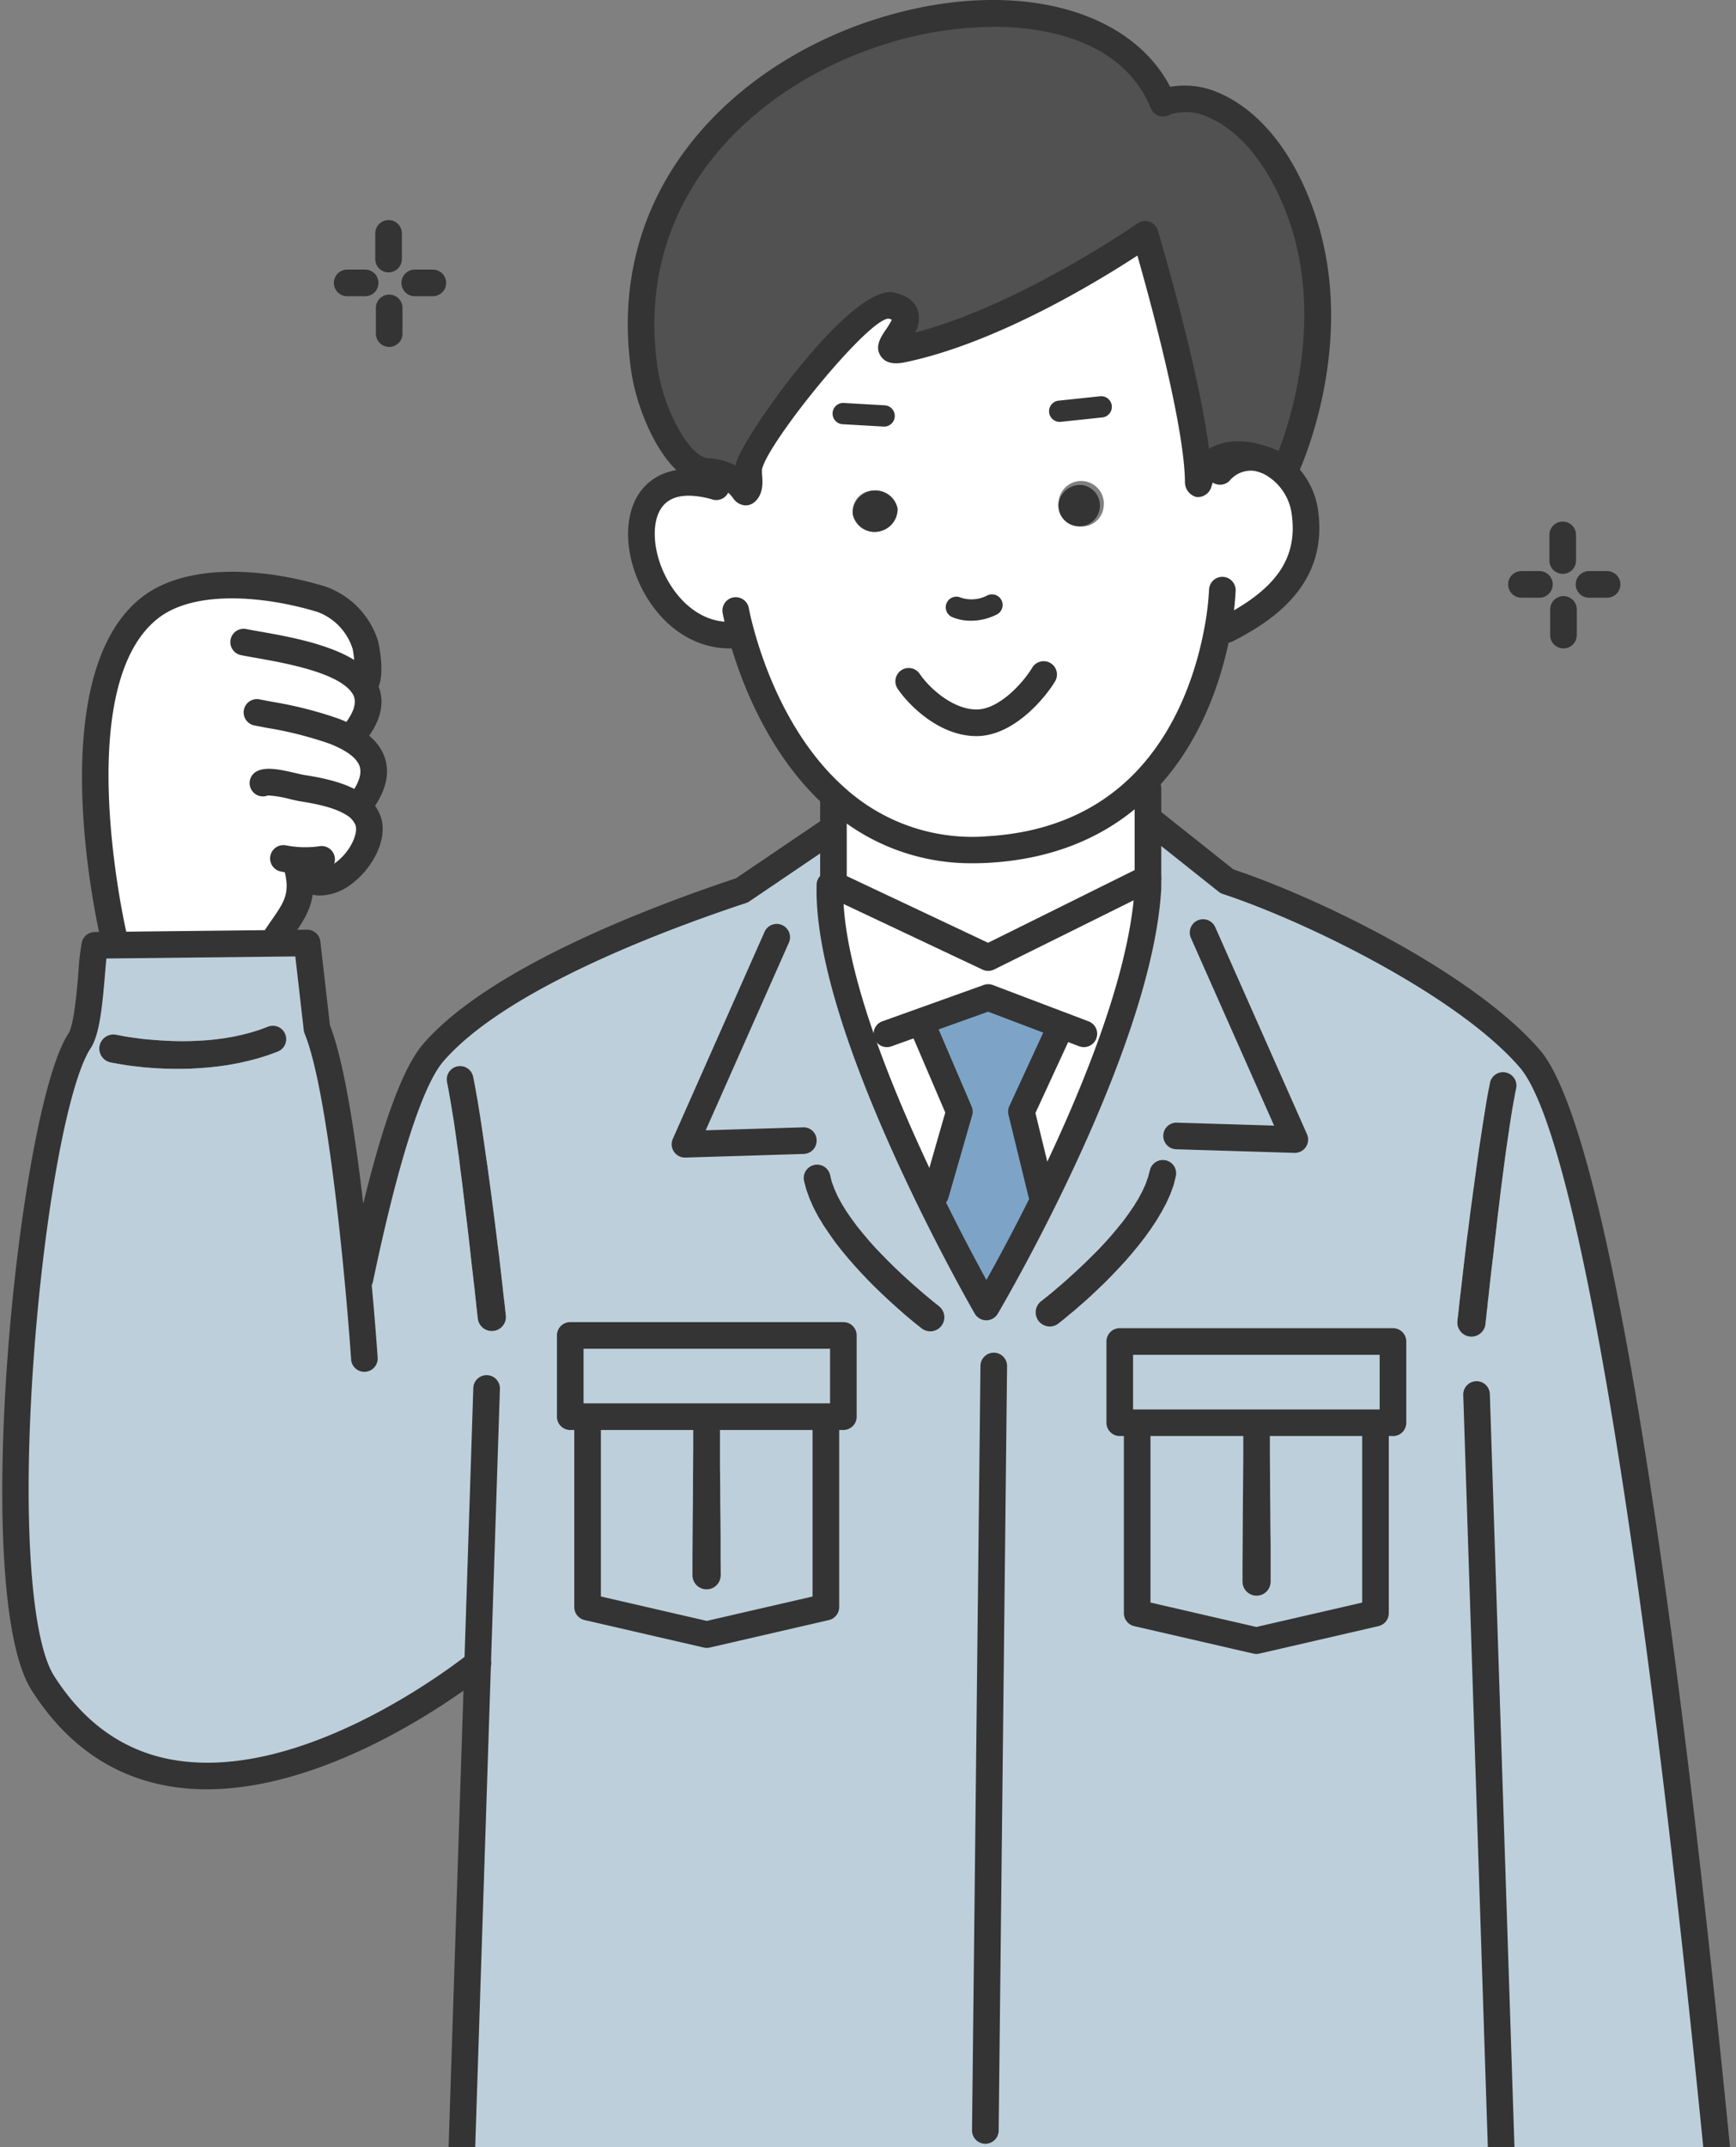 <svg xmlns="http://www.w3.org/2000/svg" xmlns:xlink="http://www.w3.org/1999/xlink" width="288" height="356" viewBox="0 0 288 356"><rect x="0" y="0" width="288" height="356" fill="#808080" stroke="none"/><defs><clipPath id="a"><rect width="288" height="356" transform="translate(1232 12014)" fill="none"/></clipPath><clipPath id="b"><rect width="287.621" height="368.457" fill="none"/></clipPath></defs><g transform="translate(-1232 -12014)" clip-path="url(#a)"><g transform="translate(1232.379 12014)"><g clip-path="url(#b)"><path d="M227,144.151c-15.344.406-21.93-27.9-4.856-25.126l.406-2.031a2.024,2.024,0,0,0,.459.053c5.085.283,6.074,3.637,6.374,3.372,1.024-.953.229-2.966.53-4.29,1.094-4.68,18.663-27.7,23.589-26.609,7.01,1.571-4.22,8.493,1.978,7.2,18.557-3.9,40.134-19.017,40.134-19.017s8.493,28.41,8.811,40.558c.088,3.072-.53-3.5,6.056-4.026a11.661,11.661,0,0,1,4.22.618,3.863,3.863,0,0,1,.423.123c.177.071.371.124.548.195.035,0,.053,0,.071.017a11.074,11.074,0,0,1,6.321,8.211c1.554,9.87-4.608,15.574-12.925,19.811l-1.466-.106c-1.236,6.745-4.362,17.5-12.36,25.638-5.721,5.792-13.9,10.242-25.638,10.948a33.663,33.663,0,0,1-25.515-8.723c-9.517-8.528-13.913-21.082-15.591-27.245Zm61.729-21.206a3.766,3.766,0,1,0-3.973,3.178,3.61,3.61,0,0,0,3.973-3.178m-37.486,4.061a3.445,3.445,0,1,0-4.132-2.966,3.588,3.588,0,0,0,4.132,2.966" transform="translate(-106.021 -38.854)" fill="#fff"/><path d="M276.027,262.012a33.663,33.663,0,0,0,25.515,8.723c11.742-.706,19.917-5.156,25.638-10.948l.777.813v14.92l-26.5,13.137L275.78,276.543V262.294Z" transform="translate(-137.89 -129.894)" fill="#fff"/><path d="M275.185,292.276l25.673,12.112,26.5-13.136v1.607c-.883,15.467-9.712,36.267-17,51.064l-.689-.46-3.3-13.525,6.6-14.3.017-.035-12.13-4.591L289.716,315l.23.635,6.127,14.3-3.937,13.684-1.13.548c-7.557-15.521-16.81-37.556-16.4-51.771Z" transform="translate(-137.295 -145.626)" fill="#fff"/><path d="M75.129,210.435c1.43,1.924,1.5,4.414-.865,7.628l-3.779.176c5.421,2.1,9.076,5.562,4.5,11.83l-1.307.195a5.665,5.665,0,0,1,2.437,2.807c1.589,4.52-5.7,12.819-10.365,9.411l-1.024.089c.548,4.22-1.483,6.232-3.778,9.711l.018,1.13-27.068.3-.018-1.625s-9.676-41.317,5.738-54.048c6.939-5.757,19.97-4.379,28.816-1.66a11.779,11.779,0,0,1,7.257,7.628c.212.671.989,6.516-.3,6.251Z" transform="translate(-15.442 -97.015)" fill="#fff"/><path d="M482.882,395.93l.035-.389.053-.423.053-.495.052-.565.072-.6.07-.654.089-.688.176-1.518.194-1.7.212-1.836.229-1.924.247-2.031.283-2.119.265-2.154.3-2.207.3-2.208.3-2.207.3-2.171.3-2.119.318-2.066.3-1.978.3-1.854.142-.883.141-.865.141-.812.141-.777.159-.724.124-.689a2.225,2.225,0,0,1,4.361.883l-.142.654-.123.706-.141.742-.142.776-.141.83-.141.866-.283,1.836-.282,1.942-.3,2.03-.282,2.119-.283,2.154-.283,2.19-.265,2.207-.265,2.189-.247,2.154-.247,2.1-.229,2.031-.23,1.924-.212,1.818-.194,1.7-.159,1.518-.088.689-.071.653-.053.6-.071.548-.053.494-.035.424-.053.388-.036.3-.017.248-.018.194-.018.106v.035a2.345,2.345,0,0,1-4.661-.512v-.035l.018-.106.017-.176.017-.247Z" transform="translate(-241.381 -177.751)" fill="#343434"/><path d="M416.1,444.833v13.473H370.775V444.833Z" transform="translate(-185.387 -222.416)" fill="#bdcfda"/><path d="M416.171,492.331V498.3a2.34,2.34,0,1,1-4.679,0v-2.984l.018-2.984.017-2.966.018-2.984.035-2.984.018-2.966.017-2.984v-2.984a2.216,2.216,0,1,1,4.432,0v2.984l.018,2.984.018,2.966.035,2.984.018,2.984Z" transform="translate(-205.746 -236.119)" fill="#343434"/><path d="M396.359,472.007a2.223,2.223,0,0,0-2.207,2.225v2.984l-.018,2.984-.018,2.966-.035,2.984-.018,2.984-.018,2.966-.018,2.985v2.984a2.34,2.34,0,1,0,4.679,0V492.1l-.036-2.966-.017-2.984-.035-2.984L398.6,480.2l-.017-2.984v-2.984a2.227,2.227,0,0,0-2.225-2.225m-19.793-.229H416.1v31.57L396.342,507.9l-19.776-4.556v-31.57Z" transform="translate(-188.283 -235.889)" fill="#bdcfda"/><path d="M418.748,152.45c-.176-.07-.371-.123-.547-.194a2.855,2.855,0,0,1,.547.194" transform="translate(-209.101 -76.128)" fill="#9eb6cc"/><path d="M354.382,160.827a3.445,3.445,0,1,1-3.955,3.178,3.61,3.61,0,0,1,3.955-3.178" transform="translate(-175.21 -80.409)" fill="#343434"/><path d="M328.115,335.359l-.018.035-6.6,14.3,3.3,13.525.689.459c-5.315,10.788-9.817,18.4-9.817,18.4s-4.379-7.557-9.535-18.151l1.13-.548L311.2,349.7l-6.127-14.3-.23-.636,11.142-3.99Z" transform="translate(-152.422 -165.384)" fill="#7da4c6"/><path d="M347.878,410.739l-.529.441-.229.177-.177.141-.159.124-.106.088-.071.053-.018.018a2.349,2.349,0,0,1-2.86-3.726h.018L343.8,408l.106-.07.124-.106.177-.141.194-.159.512-.406.636-.512.724-.618.83-.707.883-.777.971-.883,1.024-.935,1.042-.989,1.077-1.06,1.095-1.094,1.077-1.148,1.059-1.183L356.354,396l.988-1.219.919-1.253.848-1.236.759-1.236.654-1.218.547-1.2.406-1.148.318-1.2a2.216,2.216,0,0,1,4.291,1.112l-.354,1.413-.547,1.5-.671,1.483-.777,1.448-.865,1.448-.936,1.413-1.006,1.394-1.06,1.36-1.094,1.324-1.113,1.289-1.147,1.236-1.13,1.183-1.112,1.13-1.113,1.059-1.042.989-1.006.918-.953.83-.848.741-.776.635Z" transform="translate(-171.408 -192.313)" fill="#343434"/><path d="M289.6,165.614a3.767,3.767,0,0,1-7.452.883,3.767,3.767,0,0,1,7.452-.883" transform="translate(-141.065 -81.311)" fill="#343434"/><path d="M233.756,442.82v13.473H188.448V442.82Z" transform="translate(-94.224 -221.41)" fill="#bdcfda"/><path d="M273.786,395.077l.918,1.253.989,1.219,1.024,1.219,1.06,1.183,1.094,1.147,1.078,1.1,1.077,1.059,1.059,1.007,1.007.918.971.882.9.777.812.706.742.618.618.512.513.406.194.176.177.124.142.106.088.07.053.053.017.018a2.341,2.341,0,1,1-2.86,3.708l-.018-.018-.071-.053-.106-.088-.141-.106-.194-.159-.229-.177-.53-.424-.653-.547-.777-.654-.848-.741-.936-.83-1.006-.918-1.06-.989-1.1-1.06-1.13-1.13-1.13-1.183-1.13-1.236-1.13-1.289-1.1-1.324-1.059-1.359-.989-1.4-.953-1.413-.865-1.431-.777-1.465-.654-1.483-.547-1.5-.371-1.413a2.223,2.223,0,1,1,4.308-1.094l.3,1.2.423,1.13.53,1.2.653,1.219.759,1.236Z" transform="translate(-132.948 -193.09)" fill="#343434"/><path d="M229.86,79.5c-.3,1.325.494,3.337-.529,4.291-.3.265-1.289-3.09-6.375-3.373a2.024,2.024,0,0,1-.459-.053c-4.732-.812-9.023-10.188-9.994-16.863-8.051-55.213,73.277-75.8,86.061-44.124V19.3c5.615-2.6,16.827,1.554,22.866,18.469,7.468,20.959-2.561,42.218-2.561,42.218a24.915,24.915,0,0,0-3.178-1.43c-.018-.018-.035-.018-.071-.018a2.9,2.9,0,0,0-.547-.194,3.876,3.876,0,0,0-.424-.124,11.68,11.68,0,0,0-4.22-.618c-6.586.53-5.968,7.1-6.056,4.026-.318-12.148-8.811-40.558-8.811-40.558s-21.577,15.114-40.134,19.016c-6.2,1.289,5.032-5.632-1.978-7.2-4.926-1.1-22.5,21.93-23.59,26.609" transform="translate(-105.972 -2.221)" fill="#515151"/><path d="M229.112,475.432v-2.984a2.225,2.225,0,1,1,4.45,0V478.4l.036,2.984.017,2.984.036,2.984.018,2.967V493.3l.018,2.984a2.348,2.348,0,0,1-4.7,0V493.3l.018-2.984.018-2.967.036-2.984.017-2.984.018-2.984Z" transform="translate(-114.495 -235.112)" fill="#343434"/><path d="M216.169,472.219a2.225,2.225,0,1,0-4.449,0V475.2l-.018,2.966-.018,2.984-.018,2.984-.035,2.984-.018,2.966-.018,2.984v2.984a2.349,2.349,0,0,0,4.7,0l-.018-2.984v-2.984l-.018-2.966-.035-2.984-.018-2.984-.035-2.984v-5.95ZM194.2,469.764h39.534v31.57l-19.758,4.556L194.2,501.335v-31.57Z" transform="translate(-97.102 -234.882)" fill="#bdcfda"/><path d="M149.487,368.633l-.3-2.1L148.9,364.5l-.283-1.96-.3-1.819-.141-.865-.141-.83-.141-.777-.123-.742-.142-.706-.124-.654a2.216,2.216,0,0,1,4.344-.883l.141.689.141.723.141.777.141.813.159.848.141.9.3,1.854.3,1.977.3,2.048.3,2.137.318,2.172.3,2.207.3,2.207.282,2.19.283,2.172.265,2.1.247,2.048.247,1.924.211,1.837.195,1.677.176,1.536.07.689.071.654.07.6.07.548.053.494.053.442.036.388.035.3.035.247.018.195v.106l.018.035a2.344,2.344,0,1,1-4.661.495l-.018-.018v-.124l-.018-.176-.035-.247-.035-.318-.036-.371-.053-.424-.053-.494-.053-.565-.071-.583-.07-.653-.071-.706-.176-1.518-.194-1.677-.212-1.819-.212-1.924-.23-2.031-.247-2.1-.265-2.154L150.3,375.2l-.265-2.207-.283-2.189Z" transform="translate(-73.732 -176.745)" fill="#343434"/><path d="M57.306,341.26l1.43-.441,1.448-.547a2.224,2.224,0,0,1,1.554,4.167l-1.572.583-1.625.512-1.642.424-1.624.371-1.625.3-1.607.23-1.572.177-1.553.123-1.519.088-1.465.035H44.5l-1.36-.035-1.289-.052-1.218-.089-1.148-.089-1.042-.124-.972-.106-.847-.124-.759-.123-.636-.106-.494-.089-.389-.07-.247-.053-.088-.018a2.341,2.341,0,1,1,1.007-4.573h.053l.194.053.336.053.441.089.565.106.688.106.794.106.883.123.971.106,1.06.088,1.13.089,1.2.07,1.253.053,1.307.018,1.359-.018,1.378-.053,1.43-.088,1.43-.142,1.448-.194,1.465-.247,1.448-.318Z" transform="translate(-16.088 -170.066)" fill="#343434"/><path d="M251.571,313.5a2.214,2.214,0,0,0-2.613,1.73l-.124.689-.159.724-.141.777-.141.813-.141.865-.141.883-.3,1.854-.3,1.978-.318,2.066-.3,2.119-.3,2.172-.3,2.207-.3,2.207-.3,2.207-.265,2.154-.283,2.119-.247,2.031-.229,1.924-.212,1.836-.194,1.7-.176,1.518-.089.689-.07.654-.071.6-.053.565-.053.495-.053.424-.035.389-.053.318-.018.247-.018.176-.018.106v.035a2.345,2.345,0,0,0,4.661.512v-.035l.018-.106.018-.194.018-.247.036-.3.053-.388.035-.424.053-.494.071-.547.053-.6.071-.654.088-.689.159-1.518.194-1.7.212-1.819.23-1.925.229-2.031.247-2.1.247-2.154.265-2.189.265-2.207.283-2.189.283-2.154.282-2.118.3-2.031.283-1.942.283-1.836.141-.865.141-.83.141-.777.141-.741.124-.706.141-.653a2.226,2.226,0,0,0-1.748-2.614m-56.326,14.585a2.22,2.22,0,0,0-2.7,1.589l-.318,1.2-.406,1.148-.548,1.2-.653,1.218-.76,1.236-.848,1.236-.918,1.253-.989,1.219-1.024,1.218-1.059,1.183-1.077,1.148-1.1,1.094-1.077,1.06-1.042.989-1.024.935-.971.883-.883.777-.83.707L176.3,350l-.635.512-.512.406-.195.159-.176.141-.124.106-.106.07-.053.053h-.018a2.349,2.349,0,0,0,2.861,3.726l.018-.018.07-.053.106-.088.159-.124.176-.141.23-.177.529-.441.654-.548.777-.635.848-.741.954-.83,1.006-.918,1.042-.989,1.113-1.059,1.113-1.13,1.13-1.183,1.147-1.236,1.113-1.289,1.1-1.324,1.059-1.36,1.006-1.394.936-1.413.865-1.448.777-1.448.671-1.483.548-1.5.353-1.413a2.215,2.215,0,0,0-1.589-2.7m-4.8,43.878v31.2l19.775,4.556,19.758-4.556v-31.57h2.9V358.12H187.546v13.473h2.9Zm-50.958-41.494a2.223,2.223,0,1,0-4.309,1.1l.371,1.413.547,1.5.654,1.483.777,1.465.865,1.43.954,1.413.988,1.395,1.06,1.359,1.1,1.324,1.13,1.289,1.13,1.236,1.13,1.183,1.13,1.13,1.094,1.06,1.06.989,1.007.918.936.83.847.742.777.653.653.548.53.424.229.176.194.159.142.106.106.088.07.053.018.018a2.341,2.341,0,1,0,2.86-3.708l-.017-.018-.053-.053-.089-.07-.141-.106-.176-.123-.195-.177-.512-.406-.618-.512-.742-.618-.812-.706-.9-.777-.971-.883-1.007-.918-1.06-1.007-1.077-1.06-1.077-1.095-1.1-1.148-1.059-1.183-1.024-1.218-.989-1.219L143,337.69l-.848-1.236-.759-1.236L140.738,334l-.53-1.2-.424-1.13ZM99.261,370.674v31.482l19.777,4.555,19.757-4.555v-31.57h2.9V357.113H96.383v13.473h2.878ZM29.216,312.882l1.36.035h1.43l1.465-.035,1.519-.088,1.553-.124,1.572-.176,1.607-.23,1.625-.3,1.625-.371,1.642-.424,1.624-.512,1.572-.583a2.224,2.224,0,1,0-1.554-4.167l-1.448.548-1.431.441-1.448.371-1.448.318-1.465.247-1.447.194-1.431.142-1.43.088-1.377.053-1.36.017-1.306-.017-1.253-.053-1.2-.07L27.08,308.1l-1.06-.088-.971-.106-.883-.124-.795-.106-.688-.106-.565-.106-.441-.089-.336-.052-.194-.053h-.052a2.341,2.341,0,1,0-1.007,4.573l.088.017.247.053.389.07.493.089.636.106.759.123.847.124.972.106,1.041.124,1.148.089,1.218.088Zm48.451-.388a2.213,2.213,0,0,0-1.731,2.613l.123.654.142.706.123.742.141.777.141.83.141.865.3,1.819.282,1.959.283,2.031.3,2.1.265,2.172.283,2.189.265,2.207.264,2.19.265,2.154.248,2.1.229,2.031.212,1.924.212,1.818.194,1.677.176,1.518.071.707.07.653.07.583.054.565.052.494L80.9,353l.035.371.035.318.035.247.018.177v.123l.018.018a2.344,2.344,0,1,0,4.661-.495l-.018-.035v-.106l-.018-.195-.035-.247-.035-.3-.035-.388-.053-.441-.052-.494L85.383,351l-.071-.6-.071-.654-.071-.688-.176-1.536-.194-1.677-.213-1.837-.247-1.924-.247-2.048-.265-2.1-.282-2.172-.282-2.19-.3-2.207-.3-2.207-.318-2.172-.3-2.136-.3-2.048-.3-1.977-.3-1.854-.142-.9-.159-.847-.141-.812-.142-.777-.141-.723-.142-.689a2.213,2.213,0,0,0-2.612-1.73M287.573,502.96H78.108v-2.013l2.913-89.432c-1.094.865-49.192,39.286-72.128,3.249C-.765,399.6,6.615,320.934,14.967,308.292c1.872-2.843,1.943-13.455,2.543-15.856l3.107-.035,27.069-.3,5.049-.053,1.625,14.2c3.16,7.664,5.492,27.916,6.78,41.53l.353-.036c3.955-18.857,8.087-32.807,12.183-37.521,10.523-12.148,36.533-22.036,51.187-26.891l14.6-9.888h.582v8.916l-.582.124c-.406,14.214,8.846,36.25,16.4,51.77,5.156,10.594,9.535,18.151,9.535,18.151s4.5-7.61,9.818-18.4c7.292-14.8,16.121-35.6,17-51.064v-11.53l13.1,10.417c14.673,4.838,39.729,17.251,50.234,29.4,13.4,15.467,26.008,128.632,32.012,190.731Z" transform="translate(-2.159 -135.703)" fill="#bdcfda"/><path d="M299.245,304.389a2.217,2.217,0,0,1-.941-.21L272.63,292.065a2.208,2.208,0,0,1,1.883-3.993l24.708,11.658,25.547-12.663a2.207,2.207,0,0,1,1.961,3.955l-26.5,13.137a2.2,2.2,0,0,1-.981.23" transform="translate(-135.682 -143.419)" fill="#343434"/><path d="M305.285,368.006a2.207,2.207,0,0,1-2.122-2.818l3.72-12.927-5.817-13.578a2.207,2.207,0,1,1,4.057-1.738l6.128,14.3a2.208,2.208,0,0,1,.092,1.479L307.4,366.41a2.208,2.208,0,0,1-2.12,1.6" transform="translate(-150.443 -167.803)" fill="#343434"/><path d="M339.238,367.847a2.209,2.209,0,0,1-2.143-1.683l-3.3-13.525a2.211,2.211,0,0,1,.141-1.45l6.6-14.3a2.207,2.207,0,1,1,4.007,1.852l-6.28,13.6,3.12,12.776a2.206,2.206,0,0,1-1.621,2.667,2.182,2.182,0,0,1-.525.064" transform="translate(-166.865 -167.803)" fill="#343434"/><path d="M323.982,336.79a2.216,2.216,0,0,1-.787-.145l-15.107-5.732-16.044,5.747a2.207,2.207,0,1,1-1.49-4.155l16.81-6.021a2.211,2.211,0,0,1,1.526.013l15.881,6.023a2.208,2.208,0,0,1-.789,4.269" transform="translate(-144.546 -163.177)" fill="#343434"/><path d="M377.925,277.355a2.207,2.207,0,0,1-2.207-2.207V259.206a2.207,2.207,0,1,1,4.414,0v15.943a2.207,2.207,0,0,1-2.207,2.207" transform="translate(-187.859 -128.499)" fill="#343434"/><path d="M273.573,278.521a2.207,2.207,0,0,1-2.207-2.207V262.6a2.207,2.207,0,1,1,4.414,0v13.719a2.207,2.207,0,0,1-2.207,2.207" transform="translate(-135.683 -130.194)" fill="#343434"/><path d="M224.309,345.107a2.208,2.208,0,0,1-2.018-3.1l15.221-34.326a2.207,2.207,0,1,1,4.035,1.79l-13.8,31.117,16.127-.492a2.156,2.156,0,0,1,2.273,2.138,2.206,2.206,0,0,1-2.139,2.273l-19.634.6c-.023,0-.045,0-.068,0" transform="translate(-111.051 -153.184)" fill="#343434"/><path d="M407.042,343.552h-.067l-19.617-.6a2.207,2.207,0,0,1-2.139-2.272,2.179,2.179,0,0,1,2.273-2.138l16.109.491-13.8-31.115a2.207,2.207,0,0,1,4.035-1.79l15.22,34.324a2.208,2.208,0,0,1-2.017,3.1" transform="translate(-192.609 -152.407)" fill="#343434"/><path d="M491.352,597.458a2.207,2.207,0,0,1-2.2-2.134l-4.414-135.04a2.207,2.207,0,0,1,4.412-.145l4.414,135.04a2.207,2.207,0,0,1-2.134,2.278h-.074" transform="translate(-242.366 -229.002)" fill="#343434"/><path d="M149.692,595.447h-.074a2.208,2.208,0,0,1-2.134-2.278l4.4-135.042a2.207,2.207,0,0,1,4.412.145l-4.4,135.042a2.207,2.207,0,0,1-2.2,2.135" transform="translate(-73.741 -227.995)" fill="#343434"/><path d="M323.966,579.7h-.025a2.208,2.208,0,0,1-2.183-2.232l1.4-126.742a2.208,2.208,0,0,1,2.206-2.183h.025a2.208,2.208,0,0,1,2.183,2.232l-1.395,126.742a2.208,2.208,0,0,1-2.206,2.183" transform="translate(-160.879 -224.27)" fill="#343434"/><path d="M298.332,363.461h-.01a2.207,2.207,0,0,1-1.9-1.1c-.044-.076-4.478-7.747-9.61-18.292-7.814-16.049-17.041-38.237-16.625-52.8a2.133,2.133,0,0,1,2.269-2.142A2.207,2.207,0,0,1,274.6,291.4c-.391,13.667,8.584,35.137,16.182,50.741,3.035,6.235,5.818,11.446,7.568,14.633,1.8-3.216,4.677-8.509,7.819-14.891,7.179-14.565,15.918-35.1,16.78-50.214a2.207,2.207,0,0,1,4.408.252c-.905,15.852-9.868,36.979-17.228,51.914-5.29,10.741-9.852,18.469-9.9,18.546a2.209,2.209,0,0,1-1.9,1.083" transform="translate(-135.087 -144.559)" fill="#343434"/><path d="M33.925,450.794a37.186,37.186,0,0,1-6.188-.5c-9.467-1.6-17.16-6.947-22.865-15.912-10.359-16.269-2.217-96.289,6.094-108.873.941-1.428,1.42-7.21,1.678-10.317a36.97,36.97,0,0,1,.564-4.857,2.209,2.209,0,0,1,2.118-1.672l35.226-.388a2.2,2.2,0,0,1,2.216,1.955l1.591,13.9c3.1,7.854,5.416,27.051,6.819,41.87.718,7.641,1.1,13.265,1.1,13.322a2.207,2.207,0,0,1-4.4.293c0-.055-.378-5.624-1.09-13.2-1.968-20.788-4.32-35.312-6.623-40.9a2.229,2.229,0,0,1-.152-.59l-1.4-12.22-31.344.346c-.075.745-.149,1.631-.221,2.5-.471,5.672-.946,10.184-2.392,12.383-3.717,5.628-7.684,27.175-9.433,51.234C3.334,405.089,4.66,425.83,8.6,432.008c5.005,7.866,11.692,12.551,19.875,13.931,21.379,3.6,46.233-15.514,49-17.706a2.142,2.142,0,0,1,3.065.124,2.27,2.27,0,0,1-.131,3.169c-.049.047-.118.109-.172.15-2.683,2.126-24.795,19.116-46.306,19.117" transform="translate(0 -154.134)" fill="#343434"/><path d="M473.27,501.955a2.206,2.206,0,0,1-2.194-1.995c-10.592-109.56-22.068-178.629-31.484-189.5-10.322-11.935-35.494-24.209-49.257-28.747a2.216,2.216,0,0,1-.682-.37l-13.1-10.417a2.207,2.207,0,1,1,2.747-3.456l12.8,10.174c14.709,4.919,39.944,17.331,50.835,29.927,7.179,8.285,18.654,48.315,32.539,191.961a2.206,2.206,0,0,1-1.985,2.409c-.072.007-.143.01-.214.01" transform="translate(-187.859 -133.498)" fill="#343434"/><path d="M116.463,349.765a2.281,2.281,0,0,1-.456-.046A2.208,2.208,0,0,1,114.3,347.1c4.451-21.223,8.6-33.821,12.677-38.516,10.771-12.435,36.99-22.494,51.868-27.441l14.35-9.719a2.207,2.207,0,1,1,2.475,3.656l-14.6,9.889a2.193,2.193,0,0,1-.543.267c-14.395,4.77-40.061,14.521-50.213,26.241-2.424,2.79-6.419,11.389-11.692,36.53a2.207,2.207,0,0,1-2.156,1.754" transform="translate(-57.126 -135.524)" fill="#343434"/><path d="M416.541,152.448a2.2,2.2,0,0,1-.8-.152l-.157-.053c-.138-.047-.276-.094-.408-.147a2.207,2.207,0,1,1,1.64-4.1c.286.1.41.14.53.187a2.207,2.207,0,0,1-.8,4.262" transform="translate(-206.893 -73.92)" fill="#343434"/><path d="M227.076,83.788c-.071,0-.141,0-.211-.011a2.66,2.66,0,0,1-1.883-1.226,5.126,5.126,0,0,0-4.35-2.153,3.432,3.432,0,0,1-.826-.105c-5.962-1.019-10.645-11.519-11.689-18.7-2.134-14.631,1.667-28.2,10.992-39.24,7.944-9.4,19.516-16.531,32.586-20.066,20.772-5.619,39.2-.634,45.826,12.11a13.872,13.872,0,0,1,8.063,1c3.863,1.623,11.04,6.3,15.721,19.414,7.687,21.569-2.217,43-2.643,43.9a2.208,2.208,0,0,1-3.07.986,23.068,23.068,0,0,0-2.868-1.286,2.269,2.269,0,0,1-.413-.2,2.229,2.229,0,0,1-.522-.1,9.372,9.372,0,0,0-3.389-.525,4.079,4.079,0,0,0-4.027,3.09,2.389,2.389,0,0,1-2.465,1.738,2.54,2.54,0,0,1-1.934-2.447l-.01-.493c-.249-9.484-5.747-29.613-7.882-37.1-6.316,4.13-23.176,14.459-38.4,17.661-.926.189-3.081.639-4.174-.988-1.059-1.578,0-3.143.849-4.4a12.428,12.428,0,0,0,.992-1.651,4.3,4.3,0,0,0-.582-.169c-3.576.248-19.9,20.424-20.958,24.957a6.083,6.083,0,0,0,.023,1.031c.084,1.217.213,3.059-1.2,4.373a2.319,2.319,0,0,1-1.555.605m41.13-79.331a59.633,59.633,0,0,0-15.358,2.094C229.72,12.807,208.27,32.057,212.485,60.96c1,6.911,5.135,14.482,8.183,15,.04,0,.168.024.209.026a10.8,10.8,0,0,1,4.557,1.195c.018-.133.041-.266.072-.4.952-4.071,19.018-29.822,26.221-28.275,2.01.452,3.307,1.383,3.858,2.771a4.679,4.679,0,0,1-.378,3.856c17.321-4.487,36.685-17.951,36.888-18.092a2.206,2.206,0,0,1,3.38,1.174c.309,1.033,6.743,22.659,8.482,36.191a9.6,9.6,0,0,1,4.094-1.226,13.7,13.7,0,0,1,5.053.711,2.21,2.21,0,0,1,.521.24,2.248,2.248,0,0,1,.629.132c.451.167.875.338,1.263.5,2.174-5.7,7.391-22.319,1.633-38.48-3-8.413-7.841-14.546-13.273-16.825a8.636,8.636,0,0,0-6.335-.49,2.156,2.156,0,0,1-.759.307,2.18,2.18,0,0,1-2.467-1.306c-3.916-9.7-14.6-13.522-26.108-13.522" transform="translate(-103.77 0)" fill="#343434"/><path d="M309.755,231.665c-6.128,0-11.194-5.1-13.047-7.849a2.207,2.207,0,1,1,3.661-2.466c1.585,2.352,5.607,6.028,9.606,5.9,3.622-.133,7.483-4.327,9.064-6.937a2.207,2.207,0,0,1,3.777,2.286c-1.842,3.042-6.864,8.849-12.684,9.061-.126.005-.252.007-.377.007" transform="translate(-148.166 -109.624)" fill="#343434"/><path d="M280.629,238.763a35.5,35.5,0,0,1-24.5-9.367c-9.822-8.8-14.393-21.511-16.242-28.3-.637-2.328-.9-3.788-.909-3.848a2.207,2.207,0,0,1,4.346-.773c0,.012.243,1.342.822,3.459,1.723,6.324,5.952,18.133,14.936,26.184a31.539,31.539,0,0,0,23.908,8.161c9.9-.594,18.04-4.058,24.2-10.295,7.389-7.519,10.474-17.465,11.759-24.485a46.82,46.82,0,0,0,.725-6.075,2.207,2.207,0,0,1,4.413.126,50.21,50.21,0,0,1-.794,6.735c-1.4,7.637-4.78,18.476-12.958,26.8-6.953,7.039-16.063,10.941-27.08,11.6q-1.327.08-2.627.079" transform="translate(-119.473 -95.64)" fill="#343434"/><path d="M224.476,185.281c-5.818,0-11.17-3.566-14.374-9.608-3.1-5.839-3.284-12.4-.469-16.327,1.275-1.776,4.357-4.611,10.66-3.578a18.708,18.708,0,0,1,2.607.591,2.207,2.207,0,0,1-1.257,4.232,14.523,14.523,0,0,0-2.02-.461c-3.056-.495-5.2.107-6.4,1.788-1.8,2.516-1.476,7.43.781,11.686,2.47,4.659,6.482,7.448,10.736,7.26a2.208,2.208,0,0,1,.117,4.414c-.126,0-.253,0-.378,0" transform="translate(-103.822 -77.774)" fill="#343434"/><path d="M402.964,180.182a2.207,2.207,0,0,1-1-4.173c9.409-4.8,12.923-10.03,11.747-17.5a8.859,8.859,0,0,0-4.868-6.465,2.191,2.191,0,0,1-.326-.131c-.035-.012-.091-.024-.151-.042a1.959,1.959,0,0,1-.194-.063l-.191-.05a4.594,4.594,0,0,0-4.507,1.535,2.207,2.207,0,1,1-3.134-3.107,9.035,9.035,0,0,1,8.7-2.715c.232.059.414.109.587.169a5.121,5.121,0,0,1,.694.243l.082.031,0,0a13.32,13.32,0,0,1,7.672,9.913c1.951,12.391-7.115,18.559-14.1,22.12a2.19,2.19,0,0,1-1,.242" transform="translate(-199.848 -73.613)" fill="#343434"/><path d="M317.191,201.448a7.741,7.741,0,0,1-3.1-.61,1.765,1.765,0,1,1,1.423-3.231,5.591,5.591,0,0,0,4.394-.343,1.766,1.766,0,0,1,1.619,3.139,9.573,9.573,0,0,1-4.334,1.046" transform="translate(-156.517 -98.532)" fill="#343434"/><path d="M349.091,135.64a1.765,1.765,0,0,1-.183-3.521l6.85-.724a1.765,1.765,0,1,1,.371,3.51l-6.851.724a1.585,1.585,0,0,1-.187.01" transform="translate(-173.663 -65.692)" fill="#343434"/><path d="M284.045,137.53c-.035,0-.069,0-.1,0l-6.745-.388a1.765,1.765,0,1,1,.2-3.524l6.745.388a1.765,1.765,0,0,1-.1,3.528" transform="translate(-137.766 -66.806)" fill="#343434"/><path d="M93.772,275.939a6.248,6.248,0,0,1-3.741-1.224,2.207,2.207,0,1,1,2.605-3.562c1.225.893,2.837-.031,3.688-.664,2.449-1.819,3.78-4.844,3.291-6.235a3.542,3.542,0,0,0-1.545-1.68c-2.164-1.371-5.735-1.949-7.654-2.258-.4-.065-.975-.2-1.631-.348a17.946,17.946,0,0,0-3.7-.616,2.207,2.207,0,0,1-1.781-4.036c1.516-.725,3.646-.312,6.49.354.534.124,1,.236,1.328.288,2.233.36,6.386,1.031,9.325,2.893a7.785,7.785,0,0,1,3.339,3.943c1.335,3.8-1.4,8.7-4.826,11.238a8.786,8.786,0,0,1-5.184,1.907M85.207,259.3h0Z" transform="translate(-41.023 -127.467)" fill="#343434"/><path d="M94.375,285a19.048,19.048,0,0,1-3.807-.393,2.208,2.208,0,0,1,.859-4.331,16.739,16.739,0,0,0,5.714.129A2.207,2.207,0,0,1,97.6,284.8a30.767,30.767,0,0,1-3.23.2" transform="translate(-44.395 -140.12)" fill="#343434"/><path d="M88.808,298.986a2.206,2.206,0,0,1-1.84-3.423c.365-.553.723-1.07,1.066-1.565,1.753-2.53,2.718-3.923,2.365-6.646a11.064,11.064,0,0,0-.312-1.543,2.207,2.207,0,0,1,4.261-1.155,15.554,15.554,0,0,1,.431,2.143c.57,4.395-1.221,6.98-3.117,9.714-.324.469-.663.959-1.009,1.483a2.2,2.2,0,0,1-1.844.991" transform="translate(-43.301 -141.511)" fill="#343434"/><path d="M99.63,251.17a2.206,2.206,0,0,1-1.781-3.507c1.372-1.883,1.892-3.438,1.545-4.622-.409-1.393-2.159-2.725-5.062-3.849a61.952,61.952,0,0,0-10.316-2.6c-.75-.143-1.449-.277-2.076-.4a2.207,2.207,0,1,1,.882-4.324c.611.124,1.291.254,2.02.393a65.47,65.47,0,0,1,11.083,2.817c4.352,1.687,6.871,3.885,7.7,6.723.754,2.569.008,5.419-2.215,8.466a2.2,2.2,0,0,1-1.785.907" transform="translate(-40.087 -115.908)" fill="#343434"/><path d="M96.683,227.508a2.207,2.207,0,0,1-1.775-3.516c2.283-3.1,1.257-4.481.869-5-2.488-3.31-11.224-4.85-15.918-5.676-.915-.162-1.721-.305-2.367-.436a2.207,2.207,0,1,1,.88-4.325c.615.124,1.381.258,2.253.412,5.665,1,15.145,2.669,18.688,7.382,1.541,2.073,2.637,5.525-.852,10.262a2.2,2.2,0,0,1-1.778.9" transform="translate(-37.863 -104.254)" fill="#343434"/><path d="M31.667,252.074a2.209,2.209,0,0,1-2.148-1.7c-.407-1.742-9.8-42.806,6.483-56.254,7.495-6.215,20.862-5.144,30.87-2.066a14.011,14.011,0,0,1,8.7,9.038c.03.093,1.459,6.249-.4,8.306a2.574,2.574,0,0,1-2.44.805,2.209,2.209,0,0,1-1.044-3.792,20.044,20.044,0,0,0-.331-4.012,9.6,9.6,0,0,0-5.793-6.129c-8.493-2.61-20.6-3.85-26.75,1.25-14.2,11.728-5.092,51.447-5,51.847a2.209,2.209,0,0,1-2.151,2.71m41.955-46.2h0Z" transform="translate(-13.228 -94.794)" fill="#343434"/><path d="M125.961,81.645a2.207,2.207,0,0,1-2.207-2.207V75.182a2.207,2.207,0,1,1,4.414,0v4.256a2.207,2.207,0,0,1-2.207,2.207" transform="translate(-61.877 -36.488)" fill="#343434"/><path d="M515.544,181.618a2.207,2.207,0,0,1-2.207-2.207v-4.255a2.207,2.207,0,1,1,4.414,0v4.255a2.207,2.207,0,0,1-2.207,2.207" transform="translate(-256.669 -86.474)" fill="#343434"/><path d="M126.173,106.365a2.207,2.207,0,0,1-2.207-2.207V99.9a2.207,2.207,0,1,1,4.414,0v4.256a2.207,2.207,0,0,1-2.207,2.207" transform="translate(-61.983 -48.848)" fill="#343434"/><path d="M515.791,206.338a2.207,2.207,0,0,1-2.207-2.207v-4.256a2.207,2.207,0,1,1,4.414,0v4.256a2.207,2.207,0,0,1-2.207,2.207" transform="translate(-256.792 -98.834)" fill="#343434"/><path d="M115.207,93.813h-2.984a2.207,2.207,0,0,1,0-4.414h2.984a2.207,2.207,0,1,1,0,4.414" transform="translate(-55.008 -44.7)" fill="#343434"/><path d="M504.827,193.785h-2.984a2.207,2.207,0,1,1,0-4.414h2.984a2.207,2.207,0,0,1,0,4.414" transform="translate(-249.818 -94.686)" fill="#343434"/><path d="M137.648,93.813h-3a2.207,2.207,0,1,1,0-4.414h3a2.207,2.207,0,1,1,0,4.414" transform="translate(-66.22 -44.7)" fill="#343434"/><path d="M527.268,193.785h-3a2.207,2.207,0,1,1,0-4.414h3a2.207,2.207,0,0,1,0,4.414" transform="translate(-261.03 -94.686)" fill="#343434"/><path d="M413.892,458.3H368.567a2.207,2.207,0,0,1-2.207-2.207V442.625a2.207,2.207,0,0,1,2.207-2.207h45.326a2.207,2.207,0,0,1,2.207,2.207V456.1a2.207,2.207,0,0,1-2.207,2.207m-43.118-4.414h40.911v-9.058H370.774Z" transform="translate(-183.18 -220.209)" fill="#343434"/><path d="M231.549,456.294H186.241a2.207,2.207,0,0,1-2.207-2.208V440.614a2.207,2.207,0,0,1,2.207-2.207h45.308a2.207,2.207,0,0,1,2.208,2.207v13.472a2.207,2.207,0,0,1-2.208,2.208m-43.1-4.414h40.894v-9.058H188.448Z" transform="translate(-92.017 -219.204)" fill="#343434"/><path d="M394.135,507.992a2.176,2.176,0,0,1-.5-.057l-19.777-4.555a2.207,2.207,0,0,1-1.711-2.151v-31.2a2.207,2.207,0,0,1,4.414,0v29.443l17.569,4.047,17.551-4.045V469.748a2.207,2.207,0,1,1,4.414,0v31.48a2.207,2.207,0,0,1-1.711,2.151l-19.758,4.555a2.176,2.176,0,0,1-.5.057" transform="translate(-186.076 -233.771)" fill="#343434"/><path d="M211.772,505.979a2.178,2.178,0,0,1-.5-.057L191.5,501.367a2.207,2.207,0,0,1-1.712-2.15V467.734a2.207,2.207,0,0,1,4.414,0V497.46l17.569,4.047,17.551-4.045V468.017a2.207,2.207,0,0,1,4.414,0v31.2a2.207,2.207,0,0,1-1.711,2.15l-19.758,4.556a2.178,2.178,0,0,1-.5.057" transform="translate(-94.895 -232.764)" fill="#343434"/></g></g></g></svg>